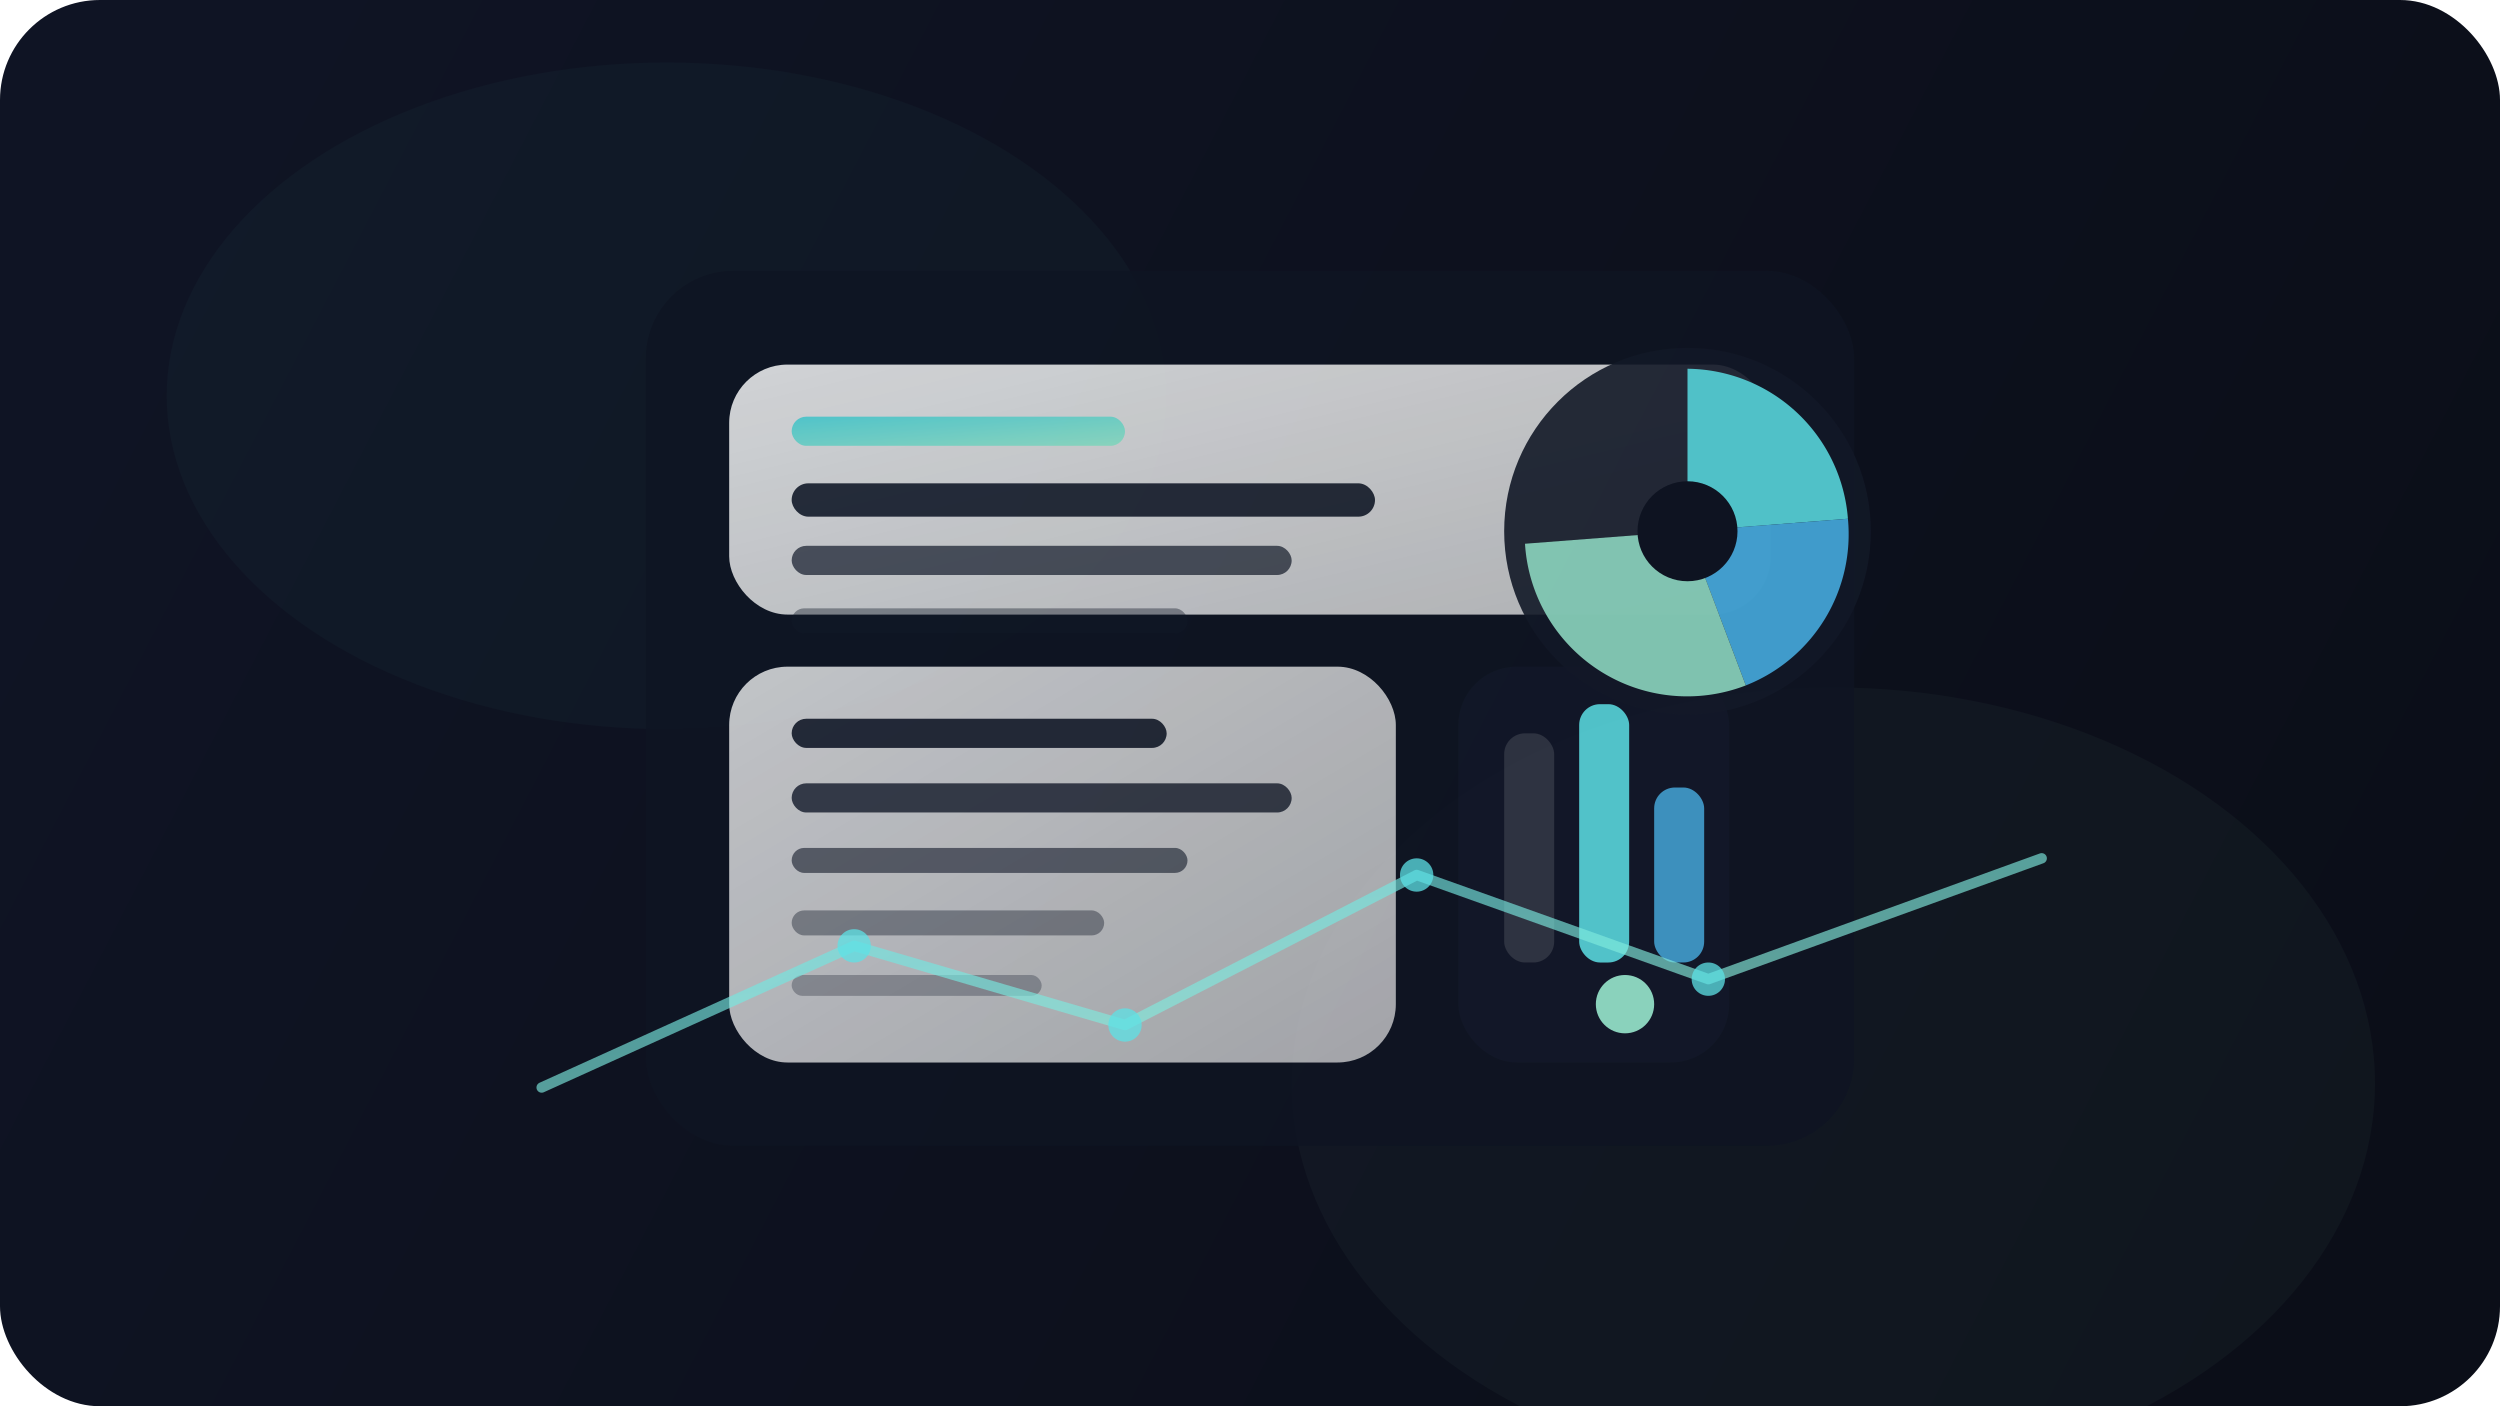 <svg width="1200" height="675" viewBox="0 0 1200 675" fill="none" xmlns="http://www.w3.org/2000/svg">
  <defs>
    <linearGradient id="sot-bg" x1="80" y1="80" x2="1120" y2="620" gradientUnits="userSpaceOnUse">
      <stop stop-color="#0F1424" />
      <stop offset="1" stop-color="#0B0E18" />
    </linearGradient>
    <linearGradient id="sot-accent" x1="0" y1="0" x2="1" y2="1">
      <stop stop-color="#5CE1E6" />
      <stop offset="1" stop-color="#9FF3D7" />
    </linearGradient>
    <linearGradient id="sot-soft" x1="0" y1="0" x2="1" y2="1">
      <stop stop-color="rgba(255,255,255,0.95)" />
      <stop offset="1" stop-color="rgba(255,255,255,0.78)" />
    </linearGradient>
    <filter id="sot-glow" x="-30%" y="-30%" width="160%" height="160%" color-interpolation-filters="sRGB">
      <feGaussianBlur stdDeviation="80" result="blur" />
      <feBlend in="SourceGraphic" in2="blur" mode="screen" />
    </filter>
  </defs>

  <rect width="1200" height="675" rx="48" fill="url(#sot-bg)" />
  <ellipse cx="320" cy="190" rx="240" ry="160" fill="#5CE1E6" opacity="0.16" filter="url(#sot-glow)" />
  <ellipse cx="880" cy="520" rx="260" ry="190" fill="#9FF3D7" opacity="0.18" filter="url(#sot-glow)" />

  <g opacity="0.85">
    <rect x="310" y="130" width="580" height="420" rx="42" fill="#0E1422" />
    <rect x="350" y="175" width="500" height="120" rx="28" fill="url(#sot-soft)" />
    <rect x="350" y="320" width="320" height="190" rx="28" fill="url(#sot-soft)" opacity="0.92" />

    <rect x="380" y="200" width="160" height="14" rx="7" fill="url(#sot-accent)" />
    <rect x="380" y="232" width="280" height="16" rx="8" fill="rgba(19,26,42,0.9)" />
    <rect x="380" y="262" width="240" height="14" rx="7" fill="rgba(19,26,42,0.7)" />
    <rect x="380" y="292" width="190" height="12" rx="6" fill="rgba(19,26,42,0.4)" />

    <rect x="380" y="345" width="180" height="14" rx="7" fill="rgba(19,26,42,0.9)" />
    <rect x="380" y="376" width="240" height="14" rx="7" fill="rgba(19,26,42,0.8)" />
    <rect x="380" y="407" width="190" height="12" rx="6" fill="rgba(19,26,42,0.6)" />
    <rect x="380" y="437" width="150" height="12" rx="6" fill="rgba(19,26,42,0.4)" />
    <rect x="380" y="468" width="120" height="10" rx="5" fill="rgba(19,26,42,0.3)" />

    <g transform="translate(700 320)">
      <rect width="130" height="190" rx="28" fill="rgba(19,26,42,0.88)" />
      <rect x="22" y="32" width="24" height="110" rx="10" fill="rgba(255,255,255,0.14)" />
      <rect x="58" y="18" width="24" height="124" rx="10" fill="#5CE1E6" />
      <rect x="94" y="58" width="24" height="84" rx="10" fill="#4FC6FF" opacity="0.82" />
      <circle cx="80" cy="162" r="14" fill="#9FF3D7" />
    </g>

    <g transform="translate(720 165)">
      <circle cx="90" cy="90" r="88" fill="rgba(19,26,42,0.9)" />
      <path d="M90 12 A78 78 0 0 1 167 84 L90 90 Z" fill="#5CE1E6" />
      <path d="M167 84 A78 78 0 0 1 118 164 L90 90 Z" fill="#4FC6FF" opacity="0.9" />
      <path d="M118 164 A78 78 0 0 1 12 96 L90 90 Z" fill="#9FF3D7" opacity="0.92" />
      <circle cx="90" cy="90" r="24" fill="#0E1422" />
    </g>
  </g>

  <polyline points="260,522 410,454 540,492 680,420 820,470 980,412" stroke="url(#sot-accent)" stroke-width="5" stroke-linecap="round" stroke-linejoin="round" opacity="0.65" />
  <g fill="#5CE1E6" opacity="0.75">
    <circle cx="410" cy="454" r="8" />
    <circle cx="540" cy="492" r="8" />
    <circle cx="680" cy="420" r="8" />
    <circle cx="820" cy="470" r="8" />
  </g>
</svg>
